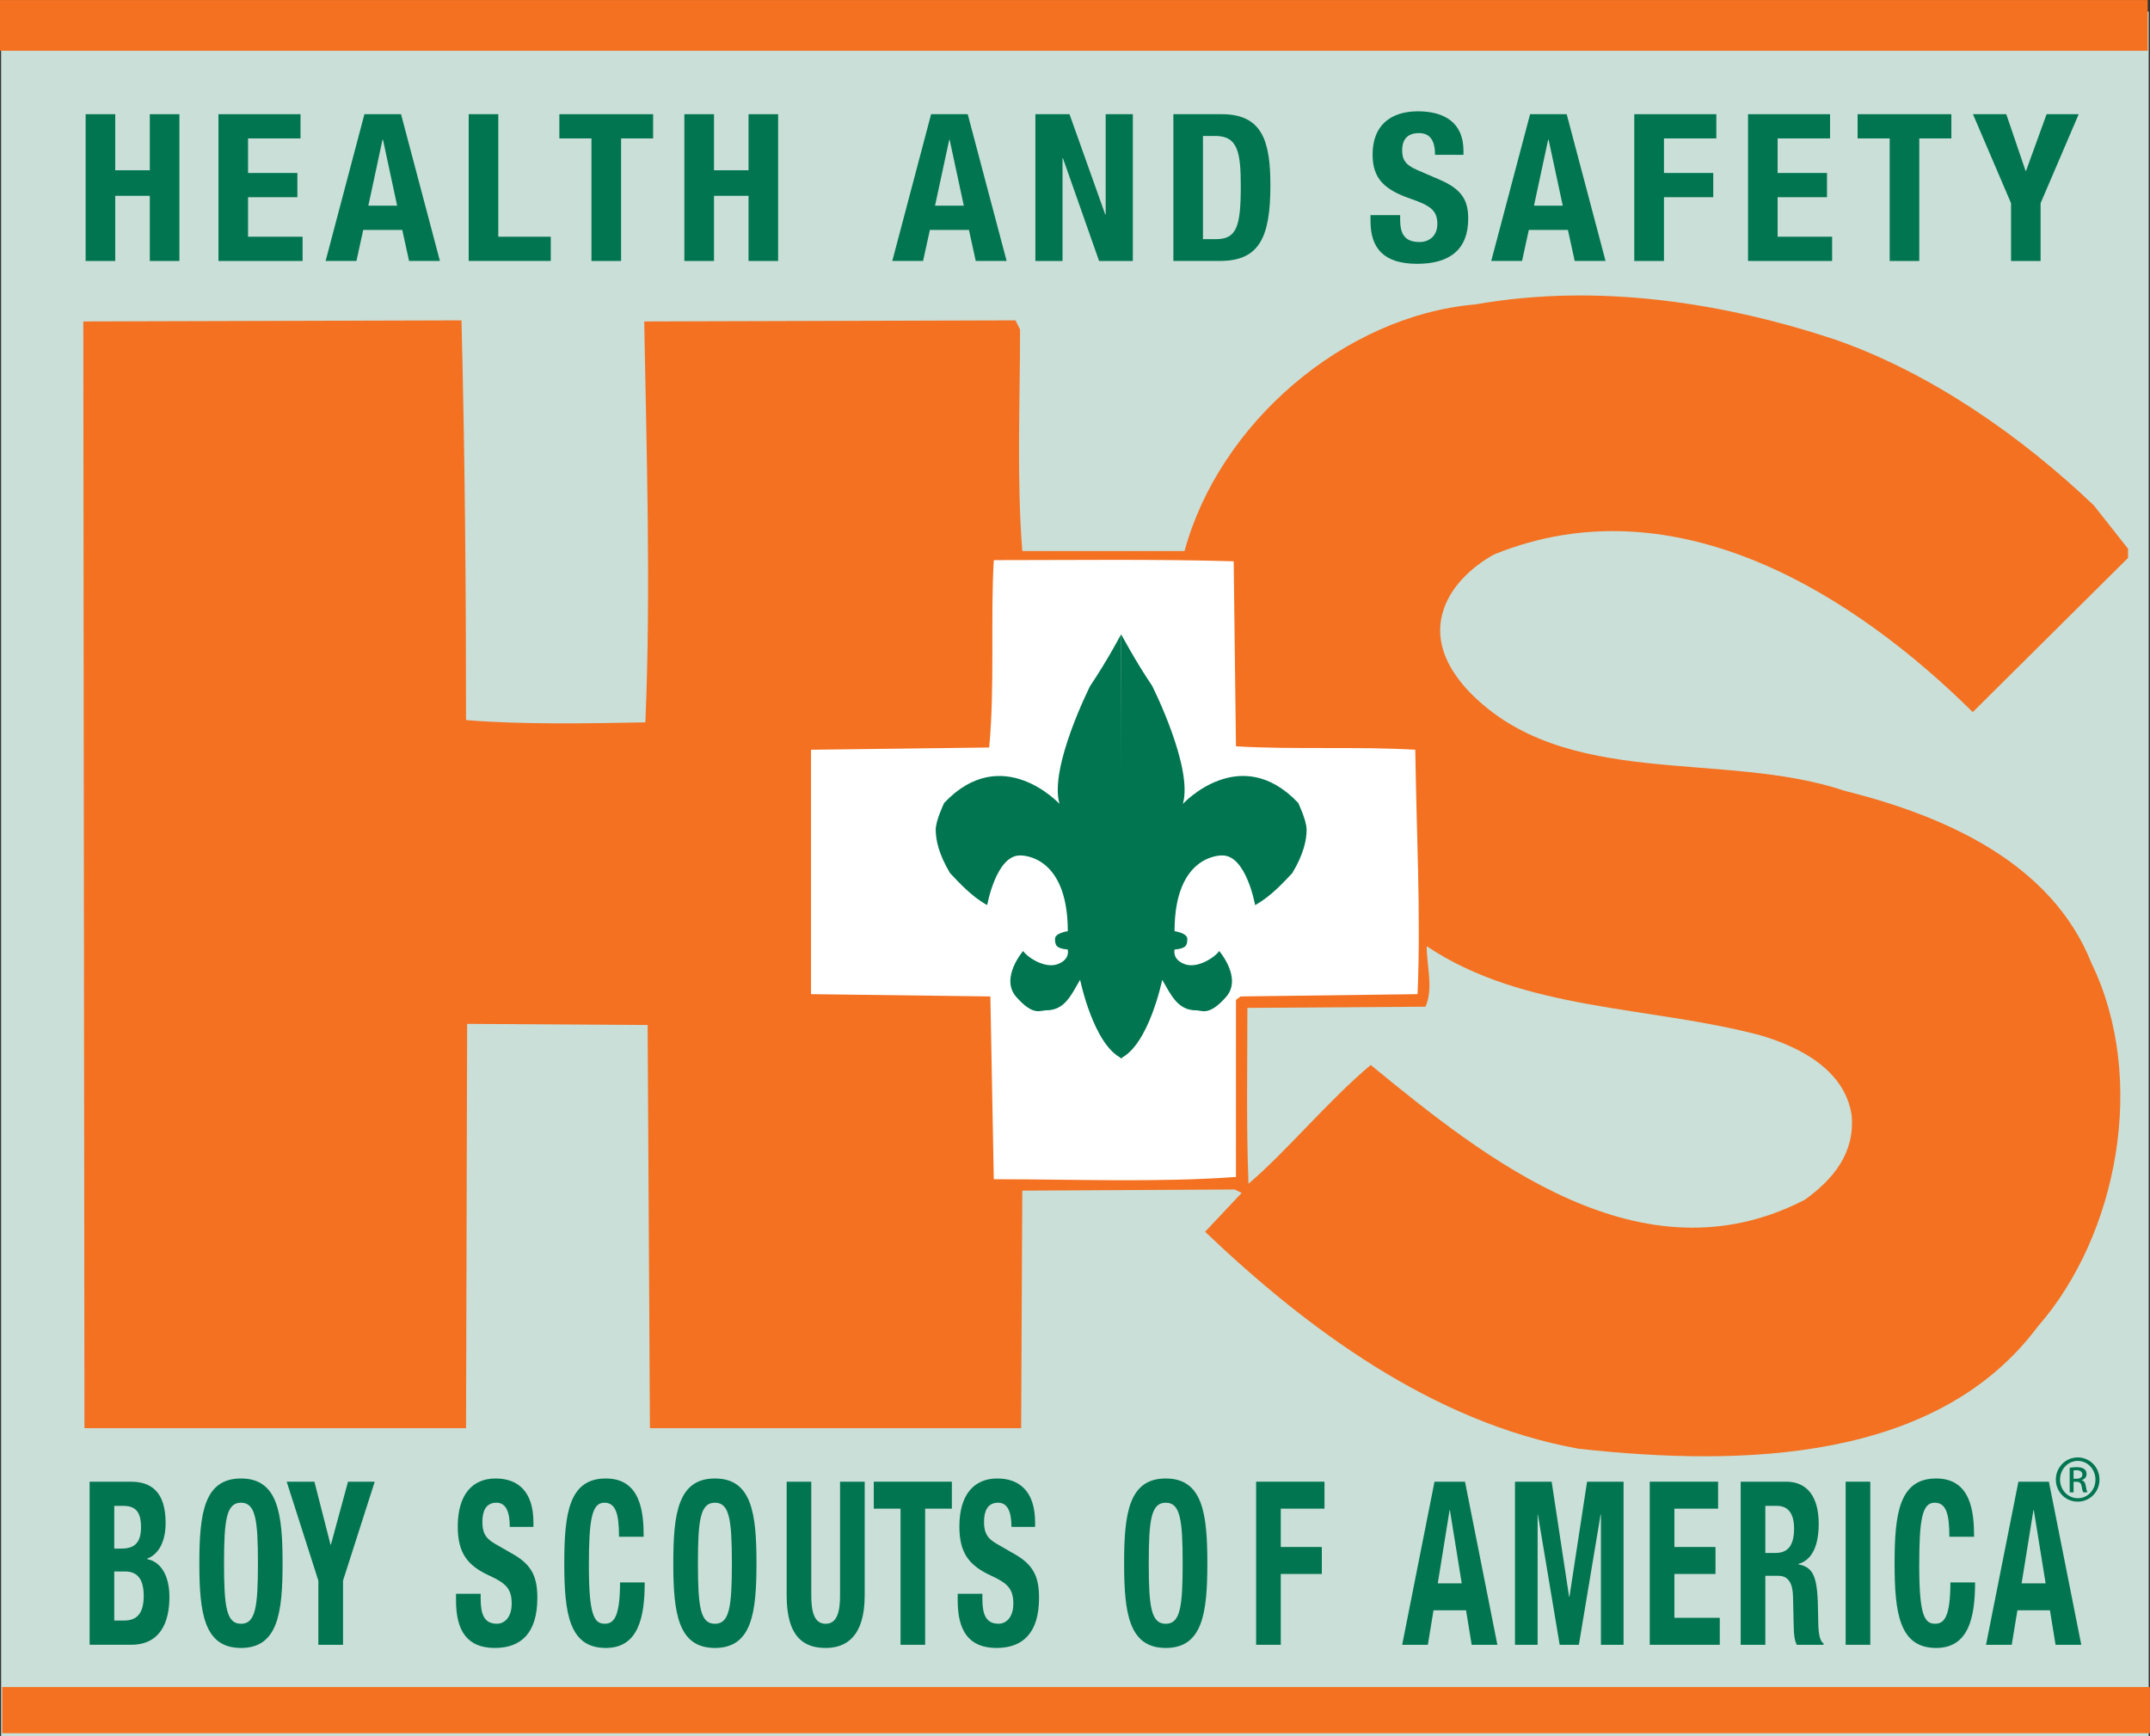 <?xml version="1.0" encoding="UTF-8"?>
<svg xmlns="http://www.w3.org/2000/svg" xmlns:xlink="http://www.w3.org/1999/xlink" width="198.68pt" height="160.47pt" viewBox="0 0 198.68 160.47" version="1.1">
<rect x="0" y="0" width="198.68" height="160.47" fill="#333333" stroke="none"/>
<defs>
<clipPath id="clip1">
  <path d="M 0 1 L 198.68 1 L 198.68 160.469 L 0 160.469 Z M 0 1 "/>
</clipPath>
<clipPath id="clip2">
  <path d="M 0 0 L 198.68 0 L 198.68 5 L 0 5 Z M 0 0 "/>
</clipPath>
<clipPath id="clip3">
  <path d="M 0 155 L 198.68 155 L 198.68 160.469 L 0 160.469 Z M 0 155 "/>
</clipPath>
</defs>
<g id="surface1">
<g clip-path="url(#clip1)" clip-rule="nonzero">
<path style=" stroke:none;fill-rule:nonzero;fill:rgb(79.199%,87.5%,84.698%);fill-opacity:1;" d="M 198.559 1.07 L 0.102 1.07 L 0.102 160.469 L 198.559 160.469 L 198.559 1.07 "/>
</g>
<path style=" stroke:none;fill-rule:nonzero;fill:rgb(95.299%,44.299%,12.9%);fill-opacity:1;" d="M 193.488 46.711 L 196.652 50.723 L 196.652 51.566 L 182.301 65.816 C 171.531 55.152 154.957 44.383 138.066 51.246 C 135.961 52.41 133.953 54.309 133.316 56.629 C 132.477 59.586 134.059 62.121 135.746 63.914 C 144.613 73.098 159.18 69.297 170.48 73.098 C 179.766 75.422 189.586 79.75 193.277 89.039 C 198.449 99.699 195.703 114.16 188.312 122.605 C 179.027 135.062 161.188 135.59 145.883 133.902 C 132.367 131.477 120.652 122.711 111.363 113.848 L 114.742 110.258 L 114.105 109.941 L 94.469 110.047 L 94.363 132.004 L 60.059 132.004 L 59.848 94.738 L 43.168 94.633 L 43.066 132.004 L 7.805 132.004 L 7.699 30.348 L 7.699 29.711 L 42.645 29.609 C 42.961 42.062 43.066 54.52 43.066 66.555 C 48.133 66.977 54.148 66.871 59.637 66.766 C 60.164 54.52 59.742 41.645 59.531 29.711 L 93.844 29.609 L 94.262 30.453 C 94.262 37.312 93.945 44.281 94.469 50.93 L 109.465 50.93 C 112.633 39.215 124.137 29.188 136.383 28.129 C 147.777 26.125 159.496 28.023 169.629 31.402 C 178.395 34.465 186.73 40.27 193.488 46.711 "/>
<path style=" stroke:none;fill-rule:nonzero;fill:rgb(100%,100%,100%);fill-opacity:1;" d="M 114.215 68.98 C 119.492 69.297 125.508 68.98 130.785 69.297 C 130.891 77.004 131.312 84.395 130.996 91.887 L 114.637 92.098 L 114.215 92.414 L 114.215 108.781 C 107.035 109.309 99.328 108.992 91.836 108.992 L 91.52 92.098 L 74.945 91.887 L 74.945 69.297 L 91.41 69.09 C 91.941 63.492 91.52 57.16 91.836 51.773 C 99.012 51.773 106.82 51.668 114.004 51.879 L 114.215 68.98 "/>
<path style=" stroke:none;fill-rule:nonzero;fill:rgb(79.199%,87.799%,84.698%);fill-opacity:1;" d="M 162.664 95.688 C 166.254 96.742 170.477 98.855 171.109 103.078 C 171.426 106.559 169.422 108.992 166.781 110.891 C 151.688 118.703 137.227 107.09 126.668 98.434 C 122.766 101.703 118.855 106.457 115.371 109.41 C 115.16 103.926 115.27 98.645 115.27 93.156 L 131.734 93.047 C 132.477 91.254 131.84 89.355 131.84 87.453 C 140.812 93.473 152.32 92.945 162.664 95.688 "/>
<path style=" stroke:none;fill-rule:nonzero;fill:rgb(0%,45.9%,31.4%);fill-opacity:1;" d="M 7.914 10.555 L 10.648 10.555 L 10.648 15.738 L 13.844 15.738 L 13.844 10.555 L 16.578 10.555 L 16.578 24.121 L 13.844 24.121 L 13.844 18.098 L 10.648 18.098 L 10.648 24.121 L 7.914 24.121 L 7.914 10.555 "/>
<path style=" stroke:none;fill-rule:nonzero;fill:rgb(0%,45.9%,31.4%);fill-opacity:1;" d="M 27.77 10.555 L 27.77 12.793 L 22.922 12.793 L 22.922 15.988 L 27.48 15.988 L 27.48 18.227 L 22.922 18.227 L 22.922 21.879 L 27.961 21.879 L 27.961 24.121 L 20.188 24.121 L 20.188 10.555 L 27.77 10.555 "/>
<path style=" stroke:none;fill-rule:nonzero;fill:rgb(0%,45.9%,31.4%);fill-opacity:1;" d="M 34.039 19.008 L 36.699 19.008 L 35.391 12.91 L 35.348 12.91 Z M 33.676 10.555 L 37.059 10.555 L 40.652 24.117 L 37.801 24.117 L 37.172 21.25 L 33.566 21.25 L 32.938 24.117 L 30.09 24.117 L 33.676 10.555 "/>
<path style=" stroke:none;fill-rule:nonzero;fill:rgb(0%,45.9%,31.4%);fill-opacity:1;" d="M 43.312 24.117 L 43.312 10.551 L 46.047 10.551 L 46.047 21.879 L 50.895 21.879 L 50.895 24.117 L 43.312 24.117 "/>
<path style=" stroke:none;fill-rule:nonzero;fill:rgb(0%,45.9%,31.4%);fill-opacity:1;" d="M 60.355 10.555 L 60.355 12.793 L 57.395 12.793 L 57.395 24.121 L 54.656 24.121 L 54.656 12.793 L 51.691 12.793 L 51.691 10.555 L 60.355 10.555 "/>
<path style=" stroke:none;fill-rule:nonzero;fill:rgb(0%,45.9%,31.4%);fill-opacity:1;" d="M 63.242 10.555 L 65.98 10.555 L 65.98 15.738 L 69.172 15.738 L 69.172 10.555 L 71.906 10.555 L 71.906 24.121 L 69.172 24.121 L 69.172 18.098 L 65.98 18.098 L 65.98 24.121 L 63.242 24.121 L 63.242 10.555 "/>
<path style=" stroke:none;fill-rule:nonzero;fill:rgb(0%,45.9%,31.4%);fill-opacity:1;" d="M 86.406 19.008 L 89.066 19.008 L 87.754 12.91 L 87.719 12.91 Z M 86.043 10.555 L 89.426 10.555 L 93.02 24.117 L 90.168 24.117 L 89.539 21.25 L 85.93 21.25 L 85.301 24.117 L 82.457 24.117 L 86.043 10.555 "/>
<path style=" stroke:none;fill-rule:nonzero;fill:rgb(0%,45.9%,31.4%);fill-opacity:1;" d="M 98.832 10.555 L 102.141 19.844 L 102.176 19.844 L 102.176 10.555 L 104.684 10.555 L 104.684 24.121 L 101.566 24.121 L 98.223 14.617 L 98.188 14.617 L 98.188 24.121 L 95.68 24.121 L 95.68 10.555 L 98.832 10.555 "/>
<path style=" stroke:none;fill-rule:nonzero;fill:rgb(0%,45.9%,31.4%);fill-opacity:1;" d="M 111.164 22.105 L 112.383 22.105 C 114.281 22.105 114.66 20.91 114.66 17.223 C 114.66 14.145 114.41 12.566 112.32 12.566 L 111.164 12.566 Z M 108.43 10.555 L 112.91 10.555 C 116.711 10.555 117.395 13.156 117.395 17.148 C 117.395 21.953 116.367 24.117 112.738 24.117 L 108.43 24.117 L 108.43 10.555 "/>
<path style=" stroke:none;fill-rule:nonzero;fill:rgb(0%,45.9%,31.4%);fill-opacity:1;" d="M 129.387 19.883 L 129.387 20.281 C 129.387 21.555 129.746 22.371 131.188 22.371 C 132.027 22.371 132.824 21.84 132.824 20.699 C 132.824 19.465 132.195 19.008 130.395 18.383 C 127.961 17.547 126.84 16.539 126.84 14.277 C 126.84 11.637 128.453 10.289 131.035 10.289 C 133.473 10.289 135.238 11.332 135.238 13.934 L 135.238 14.312 L 132.613 14.312 C 132.613 13.043 132.18 12.301 131.133 12.301 C 129.898 12.301 129.574 13.078 129.574 13.879 C 129.574 14.715 129.824 15.227 130.98 15.719 L 133.094 16.633 C 135.145 17.527 135.676 18.57 135.676 20.223 C 135.676 23.09 133.93 24.383 130.965 24.383 C 127.863 24.383 126.648 22.941 126.648 20.43 L 126.648 19.883 L 129.387 19.883 "/>
<path style=" stroke:none;fill-rule:nonzero;fill:rgb(0%,45.9%,31.4%);fill-opacity:1;" d="M 141.754 19.008 L 144.414 19.008 L 143.105 12.91 L 143.062 12.91 Z M 141.395 10.555 L 144.777 10.555 L 148.367 24.117 L 145.516 24.117 L 144.891 21.25 L 141.277 21.25 L 140.652 24.117 L 137.805 24.117 L 141.395 10.555 "/>
<path style=" stroke:none;fill-rule:nonzero;fill:rgb(0%,45.9%,31.4%);fill-opacity:1;" d="M 151.023 10.555 L 158.605 10.555 L 158.605 12.793 L 153.766 12.793 L 153.766 15.988 L 158.32 15.988 L 158.32 18.227 L 153.766 18.227 L 153.766 24.121 L 151.023 24.121 L 151.023 10.555 "/>
<path style=" stroke:none;fill-rule:nonzero;fill:rgb(0%,45.9%,31.4%);fill-opacity:1;" d="M 169.113 10.555 L 169.113 12.793 L 164.27 12.793 L 164.27 15.988 L 168.832 15.988 L 168.832 18.227 L 164.27 18.227 L 164.27 21.879 L 169.305 21.879 L 169.305 24.121 L 161.535 24.121 L 161.535 10.555 L 169.113 10.555 "/>
<path style=" stroke:none;fill-rule:nonzero;fill:rgb(0%,45.9%,31.4%);fill-opacity:1;" d="M 180.324 10.555 L 180.324 12.793 L 177.359 12.793 L 177.359 24.121 L 174.625 24.121 L 174.625 12.793 L 171.66 12.793 L 171.66 10.555 L 180.324 10.555 "/>
<path style=" stroke:none;fill-rule:nonzero;fill:rgb(0%,45.9%,31.4%);fill-opacity:1;" d="M 185.398 10.555 L 187.184 15.797 L 187.223 15.797 L 189.125 10.555 L 192.09 10.555 L 188.57 18.781 L 188.57 24.121 L 185.84 24.121 L 185.84 18.781 L 182.32 10.555 L 185.398 10.555 "/>
<path style=" stroke:none;fill-rule:nonzero;fill:rgb(0%,45.9%,31.4%);fill-opacity:1;" d="M 10.559 149.785 L 11.449 149.785 C 12.535 149.785 13.281 149.258 13.281 147.504 C 13.281 145.754 12.535 145.246 11.539 145.246 L 10.559 145.246 Z M 10.559 143.133 L 11.211 143.133 C 12.461 143.133 13.031 142.562 13.031 141.148 C 13.031 139.715 12.508 139.184 11.387 139.184 L 10.559 139.184 Z M 8.281 136.949 L 12.094 136.949 C 13.965 136.949 15.305 137.879 15.305 140.77 C 15.305 142.395 14.719 143.641 13.598 144.062 L 13.598 144.105 C 14.848 144.34 15.656 145.605 15.656 147.609 C 15.656 149.973 14.785 152.02 12.129 152.02 L 8.281 152.02 L 8.281 136.949 "/>
<path style=" stroke:none;fill-rule:nonzero;fill:rgb(0%,45.9%,31.4%);fill-opacity:1;" d="M 22.27 150.082 C 23.613 150.082 23.836 148.539 23.836 144.488 C 23.836 140.453 23.613 138.891 22.27 138.891 C 20.926 138.891 20.703 140.453 20.703 144.488 C 20.703 148.539 20.926 150.082 22.27 150.082 M 22.27 136.652 C 25.684 136.652 26.113 139.902 26.113 144.488 C 26.113 149.066 25.684 152.316 22.27 152.316 C 18.848 152.316 18.422 149.066 18.422 144.488 C 18.422 139.902 18.848 136.652 22.27 136.652 "/>
<path style=" stroke:none;fill-rule:nonzero;fill:rgb(0%,45.9%,31.4%);fill-opacity:1;" d="M 29.055 136.949 L 30.543 142.773 L 30.578 142.773 L 32.16 136.949 L 34.629 136.949 L 31.699 146.09 L 31.699 152.023 L 29.418 152.023 L 29.418 146.09 L 26.492 136.949 L 29.055 136.949 "/>
<path style=" stroke:none;fill-rule:nonzero;fill:rgb(0%,45.9%,31.4%);fill-opacity:1;" d="M 44.418 147.312 L 44.418 147.758 C 44.418 149.172 44.719 150.078 45.922 150.078 C 46.621 150.078 47.285 149.488 47.285 148.223 C 47.285 146.852 46.762 146.344 45.258 145.648 C 43.234 144.719 42.301 143.598 42.301 141.086 C 42.301 138.152 43.645 136.652 45.797 136.652 C 47.824 136.652 49.293 137.816 49.293 140.707 L 49.293 141.129 L 47.109 141.129 C 47.109 139.715 46.746 138.891 45.879 138.891 C 44.844 138.891 44.578 139.758 44.578 140.641 C 44.578 141.574 44.785 142.145 45.746 142.691 L 47.508 143.703 C 49.215 144.699 49.656 145.859 49.656 147.691 C 49.656 150.883 48.203 152.316 45.73 152.316 C 43.156 152.316 42.141 150.715 42.141 147.926 L 42.141 147.312 L 44.418 147.312 "/>
<path style=" stroke:none;fill-rule:nonzero;fill:rgb(0%,45.9%,31.4%);fill-opacity:1;" d="M 57.203 142.039 C 57.203 139.844 56.871 138.891 55.844 138.891 C 54.691 138.891 54.418 140.43 54.418 144.699 C 54.418 149.258 54.895 150.078 55.879 150.078 C 56.699 150.078 57.297 149.512 57.297 146.258 L 59.578 146.258 C 59.578 149.512 58.977 152.316 55.984 152.316 C 52.57 152.316 52.145 149.066 52.145 144.484 C 52.145 139.902 52.57 136.652 55.984 136.652 C 59.246 136.652 59.48 139.844 59.48 142.039 L 57.203 142.039 "/>
<path style=" stroke:none;fill-rule:nonzero;fill:rgb(0%,45.9%,31.4%);fill-opacity:1;" d="M 66.066 150.082 C 67.406 150.082 67.633 148.539 67.633 144.488 C 67.633 140.453 67.406 138.891 66.066 138.891 C 64.719 138.891 64.496 140.453 64.496 144.488 C 64.496 148.539 64.719 150.082 66.066 150.082 M 66.066 136.652 C 69.48 136.652 69.906 139.902 69.906 144.488 C 69.906 149.066 69.48 152.316 66.066 152.316 C 62.648 152.316 62.219 149.066 62.219 144.488 C 62.219 139.902 62.648 136.652 66.066 136.652 "/>
<path style=" stroke:none;fill-rule:nonzero;fill:rgb(0%,45.9%,31.4%);fill-opacity:1;" d="M 74.969 136.949 L 74.969 147.461 C 74.969 148.961 75.238 150.082 76.301 150.082 C 77.359 150.082 77.629 148.961 77.629 147.461 L 77.629 136.949 L 79.906 136.949 L 79.906 147.461 C 79.906 151.305 78.152 152.316 76.301 152.316 C 74.453 152.316 72.695 151.496 72.695 147.461 L 72.695 136.949 L 74.969 136.949 "/>
<path style=" stroke:none;fill-rule:nonzero;fill:rgb(0%,45.9%,31.4%);fill-opacity:1;" d="M 87.961 136.949 L 87.961 139.441 L 85.492 139.441 L 85.492 152.023 L 83.219 152.023 L 83.219 139.441 L 80.746 139.441 L 80.746 136.949 L 87.961 136.949 "/>
<path style=" stroke:none;fill-rule:nonzero;fill:rgb(0%,45.9%,31.4%);fill-opacity:1;" d="M 90.781 147.312 L 90.781 147.758 C 90.781 149.172 91.078 150.078 92.281 150.078 C 92.977 150.078 93.641 149.488 93.641 148.223 C 93.641 146.852 93.117 146.344 91.617 145.648 C 89.594 144.719 88.656 143.598 88.656 141.086 C 88.656 138.152 90.004 136.652 92.156 136.652 C 94.18 136.652 95.652 137.816 95.652 140.707 L 95.652 141.129 L 93.469 141.129 C 93.469 139.715 93.102 138.891 92.234 138.891 C 91.207 138.891 90.934 139.758 90.934 140.641 C 90.934 141.574 91.145 142.145 92.105 142.691 L 93.863 143.703 C 95.574 144.699 96.016 145.859 96.016 147.691 C 96.016 150.883 94.559 152.316 92.094 152.316 C 89.516 152.316 88.5 150.715 88.5 147.926 L 88.5 147.312 L 90.781 147.312 "/>
<path style=" stroke:none;fill-rule:nonzero;fill:rgb(0%,45.9%,31.4%);fill-opacity:1;" d="M 107.727 150.082 C 109.066 150.082 109.289 148.539 109.289 144.488 C 109.289 140.453 109.066 138.891 107.727 138.891 C 106.379 138.891 106.156 140.453 106.156 144.488 C 106.156 148.539 106.379 150.082 107.727 150.082 M 107.727 136.652 C 111.141 136.652 111.57 139.902 111.57 144.488 C 111.57 149.066 111.141 152.316 107.727 152.316 C 104.309 152.316 103.879 149.066 103.879 144.488 C 103.879 139.902 104.309 136.652 107.727 136.652 "/>
<path style=" stroke:none;fill-rule:nonzero;fill:rgb(0%,45.9%,31.4%);fill-opacity:1;" d="M 116.078 136.949 L 122.395 136.949 L 122.395 139.441 L 118.355 139.441 L 118.355 142.984 L 122.148 142.984 L 122.148 145.477 L 118.355 145.477 L 118.355 152.023 L 116.078 152.023 L 116.078 136.949 "/>
<path style=" stroke:none;fill-rule:nonzero;fill:rgb(0%,45.9%,31.4%);fill-opacity:1;" d="M 132.863 146.344 L 135.078 146.344 L 133.984 139.566 L 133.957 139.566 Z M 132.562 136.949 L 135.379 136.949 L 138.371 152.023 L 135.996 152.023 L 135.477 148.836 L 132.469 148.836 L 131.945 152.023 L 129.574 152.023 L 132.562 136.949 "/>
<path style=" stroke:none;fill-rule:nonzero;fill:rgb(0%,45.9%,31.4%);fill-opacity:1;" d="M 140 136.949 L 143.387 136.949 L 145 147.586 L 145.031 147.586 L 146.66 136.949 L 150.031 136.949 L 150.031 152.023 L 147.941 152.023 L 147.941 139.988 L 147.91 139.988 L 145.902 152.023 L 144.129 152.023 L 142.117 139.988 L 142.09 139.988 L 142.09 152.023 L 140 152.023 L 140 136.949 "/>
<path style=" stroke:none;fill-rule:nonzero;fill:rgb(0%,45.9%,31.4%);fill-opacity:1;" d="M 158.766 136.949 L 158.766 139.441 L 154.73 139.441 L 154.73 142.984 L 158.527 142.984 L 158.527 145.477 L 154.73 145.477 L 154.73 149.531 L 158.922 149.531 L 158.922 152.023 L 152.453 152.023 L 152.453 136.949 L 158.766 136.949 "/>
<path style=" stroke:none;fill-rule:nonzero;fill:rgb(0%,45.9%,31.4%);fill-opacity:1;" d="M 163.133 143.535 L 164.078 143.535 C 165.176 143.535 165.789 142.902 165.789 141.273 C 165.789 139.883 165.234 139.184 164.207 139.184 L 163.133 139.184 Z M 160.855 136.949 L 165.062 136.949 C 166.93 136.949 168.066 138.258 168.066 140.832 C 168.066 142.84 167.469 144.191 166.188 144.551 L 166.188 144.59 C 167.734 144.863 167.973 146.004 168.008 149.195 C 168.02 150.777 168.082 151.602 168.512 151.898 L 168.512 152.023 L 166.043 152.023 C 165.82 151.602 165.773 151.031 165.758 150.438 L 165.691 147.547 C 165.664 146.363 165.27 145.648 164.352 145.648 L 163.133 145.648 L 163.133 152.023 L 160.855 152.023 L 160.855 136.949 "/>
<path style=" stroke:none;fill-rule:nonzero;fill:rgb(0%,45.9%,31.4%);fill-opacity:1;" d="M 170.555 136.949 L 172.832 136.949 L 172.832 152.023 L 170.555 152.023 L 170.555 136.949 "/>
<path style=" stroke:none;fill-rule:nonzero;fill:rgb(0%,45.9%,31.4%);fill-opacity:1;" d="M 180.141 142.039 C 180.141 139.844 179.809 138.891 178.777 138.891 C 177.621 138.891 177.355 140.43 177.355 144.699 C 177.355 149.258 177.828 150.078 178.812 150.078 C 179.637 150.078 180.234 149.512 180.234 146.258 L 182.516 146.258 C 182.516 149.512 181.914 152.316 178.922 152.316 C 175.508 152.316 175.078 149.066 175.078 144.484 C 175.078 139.902 175.508 136.652 178.922 136.652 C 182.184 136.652 182.422 139.844 182.422 142.039 L 180.141 142.039 "/>
<path style=" stroke:none;fill-rule:nonzero;fill:rgb(0%,45.9%,31.4%);fill-opacity:1;" d="M 186.816 146.344 L 189.035 146.344 L 187.941 139.566 L 187.91 139.566 Z M 186.52 136.949 L 189.336 136.949 L 192.328 152.023 L 189.953 152.023 L 189.434 148.836 L 186.426 148.836 L 185.902 152.023 L 183.527 152.023 L 186.52 136.949 "/>
<path style=" stroke:none;fill-rule:nonzero;fill:rgb(0%,45.9%,31.4%);fill-opacity:1;" d="M 103.605 58.617 C 103.605 58.617 102.305 61.086 100.746 63.391 C 100.746 63.391 96.93 70.934 97.906 74.301 C 97.906 74.301 92.605 68.559 87.254 74.207 C 87.254 74.207 86.469 75.82 86.469 76.688 C 86.473 77.586 86.715 78.898 87.793 80.699 C 88.59 81.531 89.785 82.875 91.227 83.656 C 91.227 83.656 92.043 79.066 94.254 79.066 C 94.254 79.066 98.668 78.855 98.676 86.066 C 98.676 86.066 97.484 86.227 97.492 86.789 C 97.504 87.352 97.582 87.668 98.668 87.762 C 98.668 87.762 98.934 88.668 97.738 89.113 C 96.551 89.559 94.91 88.457 94.547 87.898 C 94.547 87.898 92.387 90.398 93.91 92.141 C 95.496 93.945 96.133 93.379 96.684 93.379 C 98.383 93.383 98.988 91.98 99.812 90.555 C 99.812 90.555 101.047 96.605 103.68 97.828 "/>
<path style=" stroke:none;fill-rule:nonzero;fill:rgb(0%,45.9%,31.4%);fill-opacity:1;" d="M 103.605 58.656 L 103.605 58.617 C 103.605 58.617 104.91 61.086 106.469 63.391 C 106.469 63.391 110.281 70.934 109.309 74.301 C 109.309 74.301 114.605 68.559 119.961 74.203 C 119.961 74.203 120.746 75.824 120.742 76.688 C 120.742 77.586 120.5 78.898 119.418 80.699 C 118.625 81.531 117.426 82.875 115.984 83.656 C 115.984 83.656 115.172 79.066 112.965 79.066 C 112.965 79.066 108.539 78.855 108.539 86.066 C 108.539 86.066 109.727 86.227 109.719 86.789 C 109.711 87.352 109.637 87.668 108.543 87.762 C 108.543 87.762 108.281 88.668 109.473 89.113 C 110.664 89.559 112.301 88.457 112.664 87.898 C 112.664 87.898 114.824 90.398 113.305 92.141 C 111.719 93.945 111.078 93.379 110.527 93.383 C 108.836 93.383 108.223 91.98 107.402 90.559 C 107.402 90.559 106.164 96.605 103.535 97.828 "/>
<path style=" stroke:none;fill-rule:nonzero;fill:rgb(0%,45.9%,31.4%);fill-opacity:1;" d="M 191.617 136.676 L 191.879 136.676 C 192.18 136.676 192.434 136.566 192.434 136.285 C 192.434 136.09 192.289 135.887 191.879 135.887 C 191.766 135.887 191.684 135.895 191.617 135.906 Z M 191.617 137.934 L 191.258 137.934 L 191.258 135.66 C 191.445 135.637 191.629 135.605 191.898 135.605 C 192.242 135.605 192.469 135.68 192.605 135.777 C 192.738 135.875 192.816 136.031 192.816 136.246 C 192.816 136.547 192.613 136.73 192.371 136.801 L 192.371 136.82 C 192.566 136.855 192.703 137.039 192.754 137.375 C 192.805 137.723 192.859 137.859 192.895 137.934 L 192.516 137.934 C 192.461 137.859 192.402 137.652 192.359 137.355 C 192.309 137.062 192.16 136.957 191.871 136.957 L 191.617 136.957 Z M 192 135.027 C 191.102 135.027 190.367 135.797 190.367 136.75 C 190.367 137.715 191.102 138.477 192.008 138.477 C 192.914 138.484 193.641 137.715 193.641 136.758 C 193.641 135.797 192.914 135.027 192.008 135.027 Z M 192.008 134.707 C 193.121 134.707 194.012 135.613 194.012 136.75 C 194.012 137.898 193.121 138.793 192 138.793 C 190.887 138.793 189.98 137.898 189.98 136.75 C 189.98 135.613 190.887 134.707 192 134.707 L 192.008 134.707 "/>
<g clip-path="url(#clip2)" clip-rule="nonzero">
<path style=" stroke:none;fill-rule:nonzero;fill:rgb(95.299%,44.299%,12.9%);fill-opacity:1;" d="M 198.473 0.004 L 0 0.004 L 0 4.691 L 198.473 4.691 L 198.473 0.004 "/>
</g>
<g clip-path="url(#clip3)" clip-rule="nonzero">
<path style=" stroke:none;fill-rule:nonzero;fill:rgb(95.299%,44.299%,12.9%);fill-opacity:1;" d="M 198.684 155.93 L 0.203 155.93 L 0.203 160.195 L 198.684 160.195 L 198.684 155.93 "/>
</g>
</g>
</svg>
